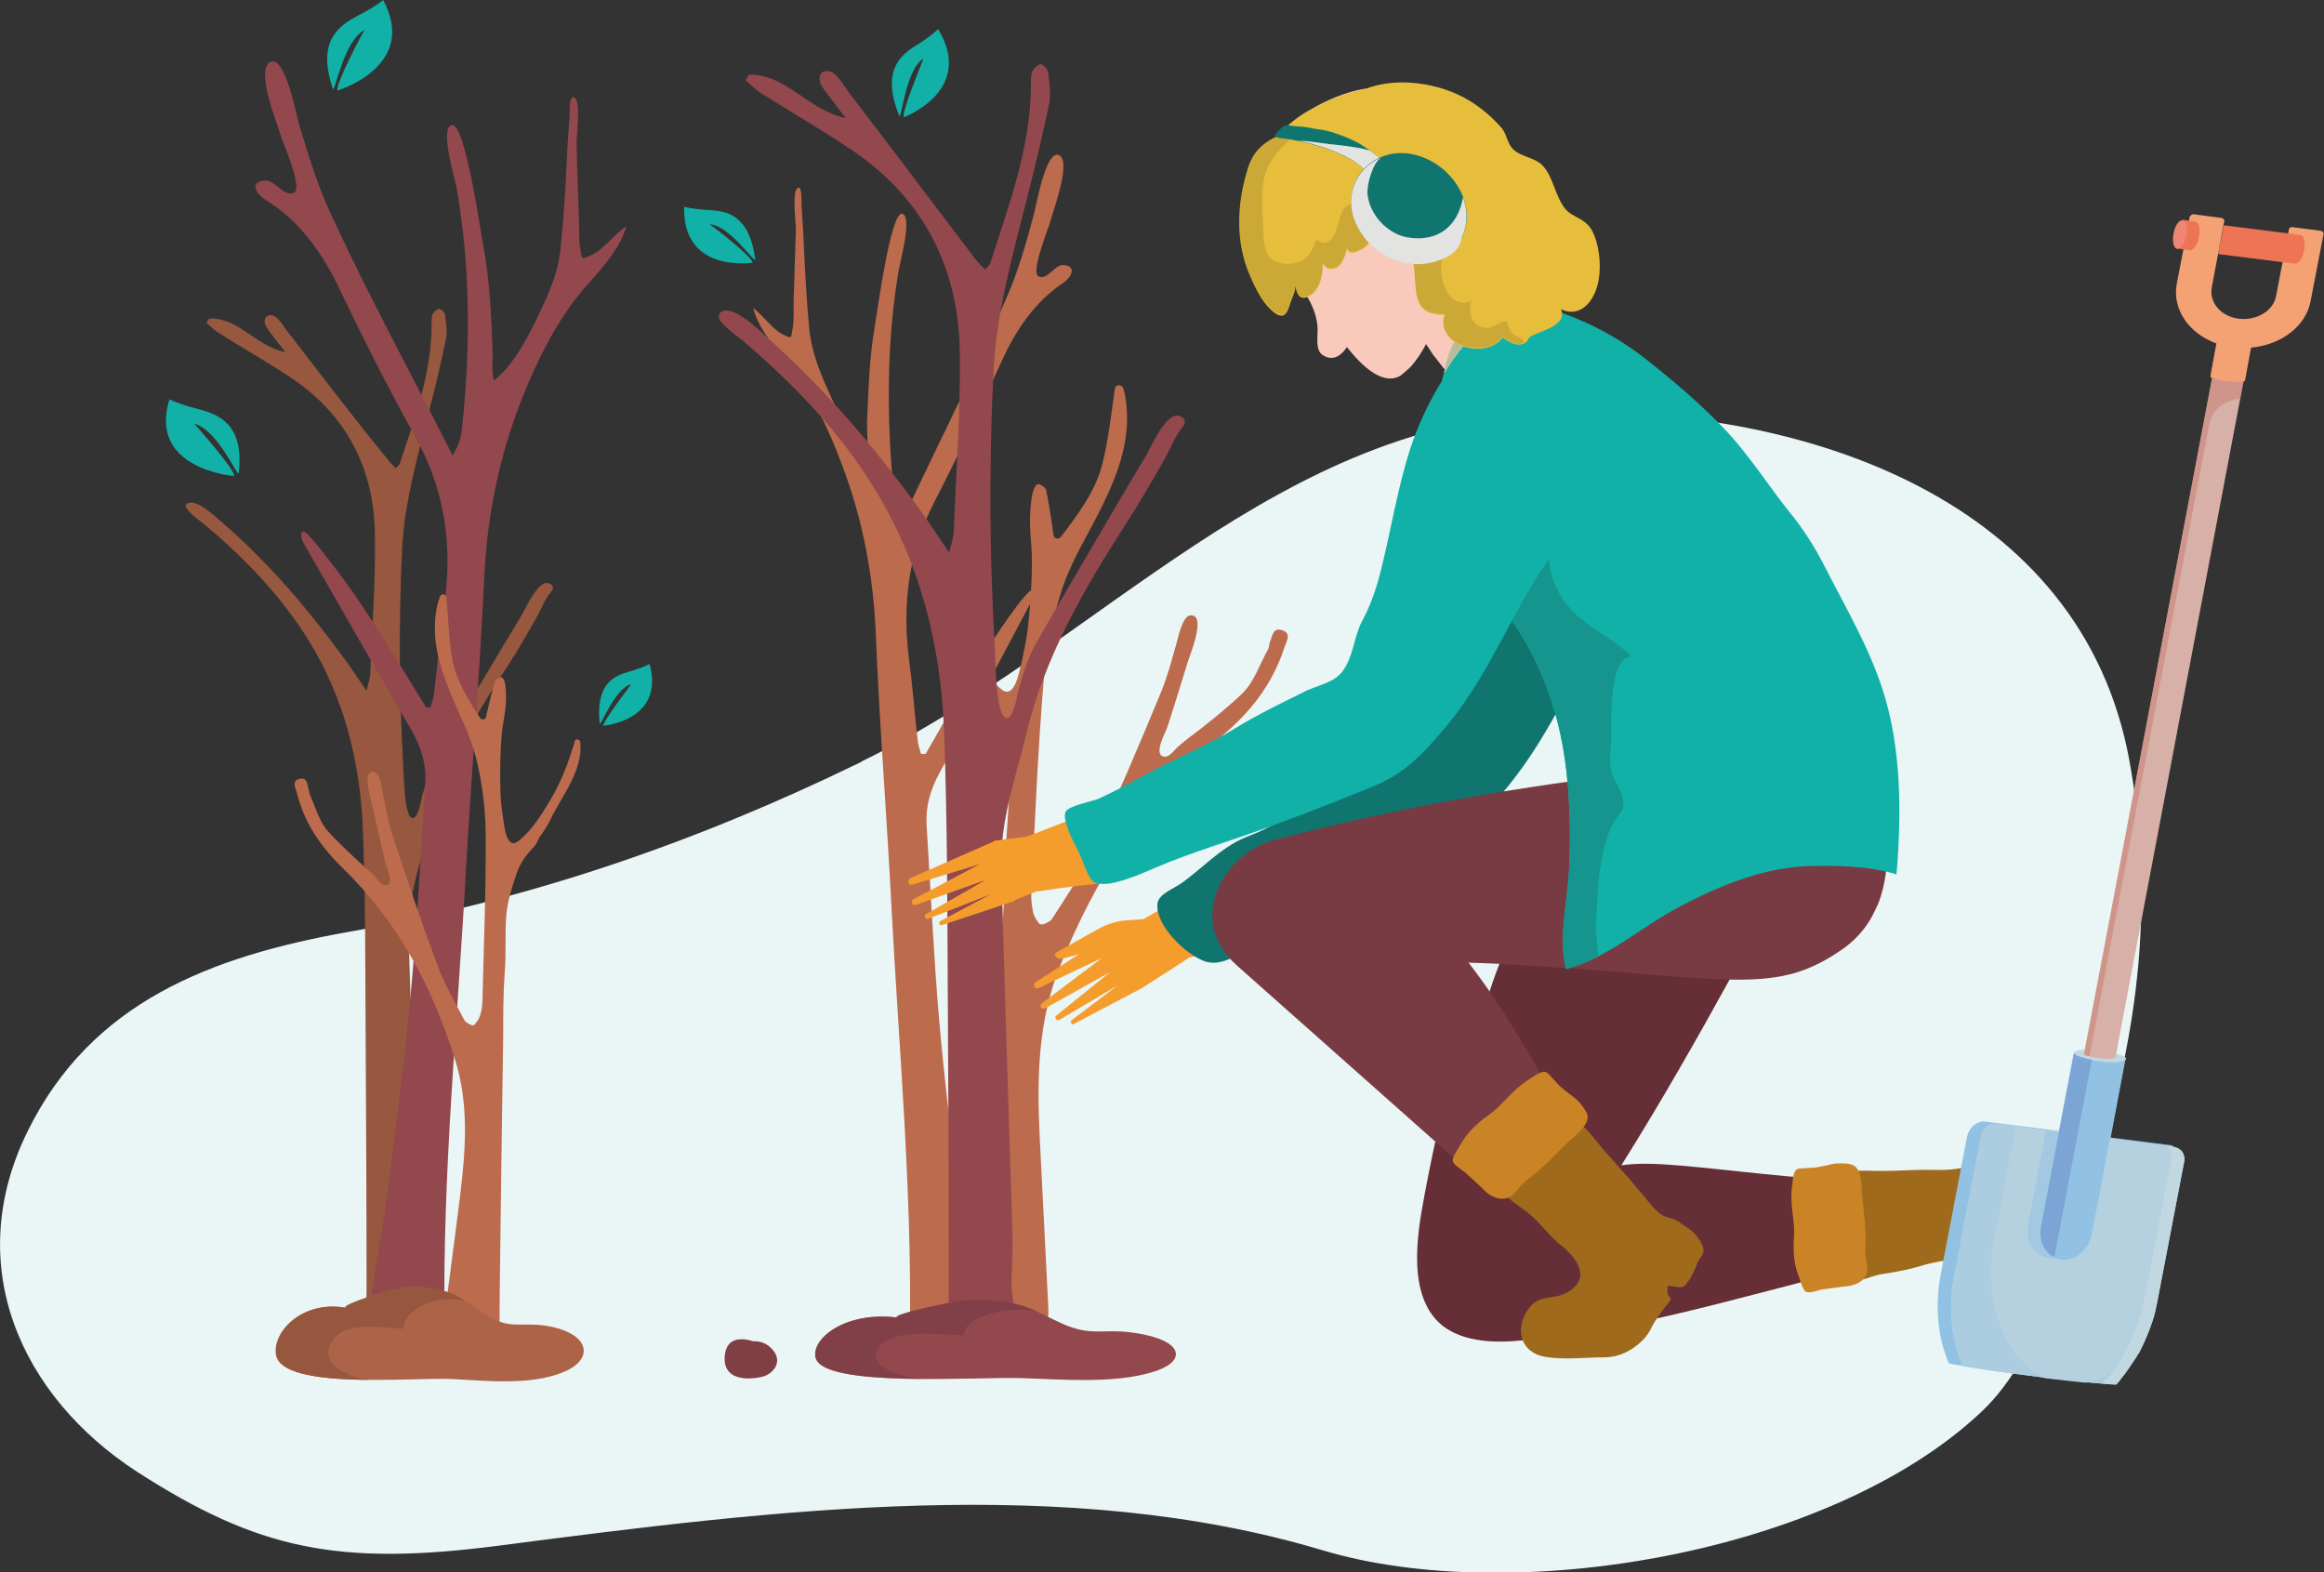 <svg xmlns="http://www.w3.org/2000/svg" xmlns:xlink="http://www.w3.org/1999/xlink" id="Laag_1" x="0px" y="0px" viewBox="0 0 503.4 340.6" style="enable-background:new 0 0 503.4 340.6;" xml:space="preserve"><rect x="0" y="0" width="503.4" height="340.6" fill="#333333" stroke="none"/><style type="text/css">	.st0{fill:#EAF5F6;}	.st1{fill:#BC6B4D;}	.st2{fill:#D39A89;}	.st3{fill:#F49D2D;}	.st4{fill:#93484E;}	.st5{fill:#662E37;}	.st6{fill:#0F756E;}	.st7{fill:#F9CABC;}	.st8{fill:#783B43;}	.st9{fill:#11B1A7;}	.st10{fill:#E7E1F1;}	.st11{fill:#B7BC9A;}	.st12{fill:#A06A1D;}	.st13{fill:#CB8425;}	.st14{fill:#15958D;}	.st15{fill:#E7BE3B;}	.st16{opacity:0.63;fill:#783B43;enable-background:new    ;}	.st17{fill:#803F43;}	.st18{opacity:0.13;fill:#1D1D1B;enable-background:new    ;}	.st19{fill:#E3E3E2;}	.st20{fill:#D6AA6A;}	.st21{fill:#98583F;}	.st22{fill:#AC6347;}	.st23{fill:#96573E;}	.st24{opacity:0.5;fill:#ED7455;enable-background:new    ;}	.st25{fill:#EB6145;}	.st26{fill:#91C2E4;}	.st27{fill:#C2D8E0;}	.st28{fill:#D7B0A7;}	.st29{fill:#F4A174;}	.st30{fill:#ED7455;}	.st31{fill:#EF8573;}	.st32{opacity:0.5;fill:#C87A71;enable-background:new    ;}	.st33{fill:#7CA4D5;}	.st34{fill:#B5D0DE;}	.st35{opacity:0.25;fill:#91C2E4;enable-background:new    ;}	.st36{opacity:0.5;fill:#91C2E4;enable-background:new    ;}</style><g>	<g id="Layer_1">		<path class="st0" d="M186,165.3c0.2-0.1,0.5-0.2,0.7-0.4c51.8-25.3,89.8-74.2,151.3-75.6c53.5-1.2,112.8,19.1,123.2,75.2   c5.4,29.1,2.4,59.4-7.4,88.1c-5.6,16.5-11.2,40.6-24.6,53.2c-32.8,30.9-101.6,42.3-142.7,30c-55.4-16.6-117.9-8.9-178.5-1   c-34.8,4.5-52.2,0.8-78.3-16C4.6,302.5-8.4,274.2,6,245c13.8-28,39.7-37.8,69.2-43.1C114.2,195,150.2,182.7,186,165.3L186,165.3z"></path>		<path class="st1" d="M200.5,163.3c3.9-6.7,7.6-13.5,11.7-20.1c2.1-3.3,4.2-6.6,6.5-9.8c1.1-1.5,2.2-3.1,3.5-4.5   c0.7-0.8,1.7-1.8,1.6,0.2c0,0.8-0.8,1.9-1.1,2.5c-6.4,12.1-12.8,24.2-19.4,36.2c-1.8,3.4-2.8,6.9-2.6,10.8c0.9,14,1.5,28,2.7,42   c1.2,14,3,27.9,4.6,41.8c1,8.2,3,16.6,2.9,24.9c0,5.7-2.3,8.9-8.1,7.8c-5.5-1-5.8-1.4-5.7-7.4c0.4-30.5-2.4-60.8-4-91.2   c-1-19.7-2.6-39.5-3.4-59.2c-0.5-12.4-2.8-24.7-7.2-36.3c-2.6-7-5.7-13.9-10-19.8c-3.4-4.7-7.7-8.7-9.4-14.5   c2.3,1.6,4.1,4.6,6.6,5.8c1.9,0.9,1.6,0.8,2-1.4c0.3-1.9,0.2-3.9,0.2-5.9c0.2-5.2,0.3-10.4,0.5-15.6c0-1.4-0.9-8.2,0.4-8.9   c1-0.6,0.8,3.2,0.8,3.7c0.2,2.8,0.4,5.6,0.5,8.4c0.3,6.2,0.6,12.3,1.2,18.5c0.4,3.9,1.7,7.8,3.2,11.3c2.1,4.8,5.1,11.7,9.1,15   c0.5-1.9,0.2-4,0.2-6c0.3-7,0.5-14.1,1.7-21c0.5-2.8,3.4-24.7,5.9-24.3c2.4,0.4-0.6,11-0.8,12.6c-0.9,5.4-1.5,10.9-1.8,16.4   c-0.6,10.9-0.2,21.8,0.9,32.6c0.1,1.5,0.6,3,1.7,5c0.2-0.5,0.5-1.1,0.7-1.6c7.4-15.7,15.3-31.2,22.1-47.2   c2.5-5.8,4.2-11.8,5.8-17.9c0.5-1.9,2.6-13.9,5.4-12.6c2.8,1.4-1.4,12.3-1.9,14.4c-0.4,1.6-4.4,11.1-2.5,11.9   c1.9,0.8,3.5-2.6,5.3-2.5c3.2,0.2,1.6,2.8,0.1,3.8c-6.3,4.2-10.4,10.3-13.6,17.4c-4.6,10.2-9.4,20.4-14.5,30.3   c-5.5,10.7-6.9,22-5.4,33.9c0.8,5.9,1.2,11.8,1.9,17.7c0.1,0.9,0.4,1.8,0.7,2.8C199.9,163.3,200.2,163.3,200.5,163.3L200.5,163.3z   "></path>		<path class="st1" d="M203.4,120.7c0.2,1.1,0.4,2.2,0.7,3.4c1.1,4.6,2.6,9,4.7,13.2c2,4,4.6,9.1,8.1,12c2.9,2.4,3.9-4,4.4-5.9   c0.5-2.3,1-4.7,1.3-7c0.6-5.5,1-10.8,0.9-16.3c-0.1-2.4-0.4-4.8-0.4-7.2c0-0.9,0.1-9.2,2.3-7.9c0.5,0.3,1.1,0.7,1.2,1.1   c0.6,3,1.1,6.1,1.5,9.1c0,0.2,0.1,0.5,0.1,0.7c0.1,0.8,1.1,1,1.6,0.4c3.8-5,7.5-9.9,9-15.9c1.3-5.2,1.9-10.7,2.7-16.2   c0.1-1,1.5-1,1.8-0.1c0.1,0.5,0.3,1,0.4,1.5c1.6,8.9-1.4,16.9-5.3,24.7c-2.8,5.6-6.2,11-8.2,16.9c-2.1,6.4-3.6,13.2-4.1,19.9   c-1.3,15.3-1.9,30.7-2.7,46.1c-0.1,1.5,0.1,3,0.4,4.5c0.2,0.8,0.6,1.4,1.1,2.1c0.2,0.4,0.7,0.5,1.1,0.4c0.7-0.3,1.5-0.6,1.9-1.2   c3-4.7,6.2-9.3,8.5-14.3c5.3-11.5,10.3-23.1,15.1-34.8c1.4-3.4,2.3-6.9,3.3-10.4c0.4-1.4,1.3-6,3-6.2c3.7-0.4-0.1,8.7-0.5,10   c-1.4,4.7-2.9,9.4-4.4,14.1c-0.4,1.2-2.9,5.6-1.1,6.4c1.3,0.6,2.6-1.4,3.4-2.1c1.5-1.3,3.1-2.5,4.7-3.7c3.2-2.5,6.4-5.1,9.3-7.9   c2.5-2.5,3.7-6.3,5.5-9.5c0.2-0.4,0.2-0.9,0.3-1.3c0.6-1.3,0.6-3.5,2.7-2.8c2.2,0.7,0.9,2.5,0.5,3.8c-2.6,8-7.5,14.2-14,19.5   c-16.1,13.3-26.9,30.4-34.6,49.5c-4.8,11.9-5,24.3-4.4,36.8c0.6,12.5,1.3,25,1.9,37.6c0.2,4.1-3,6.9-7.1,6.2   c-2.2-0.4-4.3-1-6.4-1.7c-1.9-0.6-2.1-2.4-2-4.2c0.6-9.2,1.3-18.3,1.9-27.5c0.4-6.5,0.8-12.9,1.2-19.4c0.8-11.7,1.5-23.5,2.3-35.2   c0.4-5.5,0.9-11,0.9-16.5c0-5.5,0.8-11.1,0.8-16.5c0-3.7-0.9-7.2-1.8-10.8c-0.8-3.3-2-5.2-4.1-7.8c-0.9-1.1-1.1-2.3-1.8-3.5   c-0.9-1.5-1.7-2.9-2.3-4.5c-2.7-6.9-7.9-14-6.6-21.8c0.1-0.4,0.4-0.7,0.8-0.8C202.9,119.9,203.4,120.2,203.4,120.7L203.4,120.7z"></path>		<g>			<path class="st2" d="M311.5,157c-23.3,7.6-23.6,19.8-60,41.8l6,8.6c16.4-5.6,43.5-20.1,58.2-28.3c6.4-3.6,11-9.9,12.4-17.1l0,0    L311.5,157L311.5,157z"></path>			<path class="st3" d="M224.4,212.7l13.3-8.6c2.2-1.4,4.7-2.4,7.3-2.9l6.5-2.3l6,8.6l-10.1,6.5l-14.8,7.8c-0.2,0.1-0.4,0.1-0.5-0.1    c-0.2-0.2-0.2-0.5,0-0.7l9.9-7.5l-12.5,7.4c-0.3,0.2-0.6,0.1-0.8-0.2c-0.2-0.3-0.1-0.6,0.2-0.8l11.5-9.3l-14,7.8    c-0.3,0.2-0.7,0.1-0.9-0.2c-0.2-0.3-0.1-0.7,0.2-0.9l13-9.8L225,214c-0.4,0.2-0.9,0-1-0.4C223.9,213.2,224.1,212.9,224.4,212.7    L224.4,212.7z"></path>		</g>		<path class="st3" d="M264,192.2c0.9,2.7,2.2,7.3,2.1,11c0,1.4-1.1,2.7-2.5,3l-6.1,1.2l-9.8-8.3l13.5-7.9   C262.2,190.5,263.6,191,264,192.2z"></path>		<path class="st3" d="M251.5,198.8l-8.1,0.6c-2.4,0.3-4.3,1.1-6.2,2.2l-8.4,4.7c-0.3,0.2-0.4,0.5-0.2,0.8l0,0   c0.3,0.4,0.8,0.7,1.3,0.6l14.1-3.7L251.5,198.8L251.5,198.8z"></path>		<path class="st4" d="M156.4,69.9c1.3,1.6,3.9,3.4,4.5,3.9c10.9,9.3,20.8,19.5,28.3,31.7c10.1,16.2,14.6,34.2,15.3,53   c0.7,19,0.7,38.1,0.8,57.1c0.1,18,0.2,35.9,0.2,53.9c0,4.5,0,9,0,13.5c0,2-0.8,6.3,0.3,8.1c1.8,2.9,8.9,3,11.4,1.3   c4.9-3.3,1.6-10.7,1.9-15.3c0.5-7.5,0-15.1-0.2-22.7c-0.7-22.2-1.4-44.4-2-66.6c-0.3-10,3.1-19.3,5.4-28.8   c4-16.8,12.5-31.4,21.7-45.7c2.9-4.5,5.6-9.2,8.3-13.9c1-1.8,1.8-3.8,2.9-5.6c0.7-1.2,2.6-2.6,0.5-3.6c-2.9-1.5-6.5,6.8-7.4,8.4   c-2.7,4.5-5.4,9-8,13.5c-5.3,9-10.6,18-15.8,27.1c-1.8,3.1-2.8,6.5-3.8,9.9c-0.4,1.4-0.9,5.5-2.2,6.3c-2.7,1.6-2.9-11.7-2.9-13   c-0.4-6.9-0.7-13.8-0.9-20.8c-0.3-13.6-0.2-27.3,0.5-40.9c0.6-12.7,4-24.9,7.1-37.1c1.8-7.1,3.5-14.1,5-21.3   c0.4-2.1,0-4.5-0.3-6.8c-0.1-0.6-1.1-1.6-1.6-1.6c-0.6,0.1-1.5,0.9-1.8,1.6c-0.4,1-0.3,2.1-0.3,3.2c-0.1,13.4-4.8,25.8-8.8,38.3   c-0.1,0.4-0.5,0.6-1.1,1.4c-0.9-0.9-1.7-1.7-2.3-2.5c-9.1-12-18.2-24.1-27.4-36.1c-0.9-1.2-2.5-4.2-4.2-4.4   c-2.2-0.3-2.4,2-1.4,3.4c1.6,2.3,3.4,4.5,5.1,6.8c-8.3-1.8-13-9.7-21-9.4c-0.2,0.4-0.5,0.8-0.7,1.2c1.1,0.9,2,1.9,3.2,2.7   c6.7,4.2,13.6,8.2,20.1,12.6c15.2,10.4,22.8,25.2,23.1,43.4c0.2,12.9-0.8,25.9-1.3,38.8c0,1.4-0.5,2.7-1,4.8   c-2.2-3.2-3.9-5.9-5.7-8.4c-6.6-9.1-13.5-17.9-21.2-26c-3.9-4.1-7.9-8.1-12.2-11.9c-1.6-1.5-8-7.9-10.5-5.7   C155.4,68.5,155.7,69.2,156.4,69.9L156.4,69.9z"></path>		<path class="st5" d="M408.1,258.2l-1.9,0.1l0.8-2.5c-3.6,0-7.1-0.1-10.5-0.3c-13.4-0.8-25.4-2.6-36.1-3.3   c-3.1-0.2-6.2-0.2-9.2,0.2c16.7-26.5,34-59.9,34-59.9s-53-2-53.1-2c-0.7,0-3.5,8.7-3.8,9.4c-2.7,6.9-5.9,14.1-7.4,21.4   c-1.2,5.5-4.4,9-6.5,14.3c-2.5,6.1-3.8,12.9-5.1,19.4c-1.6,8.5-4.7,21.6,0.7,29.5c4.1,6,12.4,6.5,18.9,5.9   c24.3-2,48.3-9.6,72.1-15.4l6.9-1.7C407.8,273.1,402.3,265.5,408.1,258.2L408.1,258.2z"></path>		<path class="st6" d="M360,98c0.2-11.6-11.2-14.1-11.2-14.1s-8.5-0.5-14.6,5.9c-3.2,3.3-5,8.3-6.7,12.5c-2.7,6.7-5,13.5-7.1,20.4   c-2.2,7.1-4.3,14.3-6.3,21.5c-2,7.1-6,12.8-11.2,18.1c-1.9,1.9-4,3.6-6.5,4.7c-2.9,1.2-4.2,0.7-6.7,3.2c-1.9,1.9-3.4,4.6-6.1,5.6   c-3,1.1-5.6,1.5-8.5,3.2c-1.8,1-3.7,1.7-5.6,2.5c-5.1,2.2-8.9,6.4-13.3,9.6c-2,1.5-5.4,2.5-5.5,4.8c-0.3,4.7,6.1,10.8,10.2,12.3   c4,1.4,7.5-2,11.4-3.2c6.3-2,12.2-2.6,18-5.9c7.4-4.2,14-9.8,21-14.6c11.3-7.8,18.5-17.1,25.1-28.8c6.5-11.4,12.6-23.1,17.6-35.2   C356.8,113.6,359.9,105.8,360,98L360,98z"></path>		<g>			<path class="st7" d="M303,61.4l3.1,8.9c0,0,0.5,0.8,1.3,2c0.8,1.2,1.9,2.8,3,4.5c0.1,0.2,0.2,0.3,0.4,0.5    c2.1,2.8,4.4,5.6,6.1,6.5c3.9-1.7,13.4-9.3,12.8-17.3c-2.5-1.1-5.1-3.5-7.4-6.4c-5.3-6.5-9.4-15.1-9.4-15.1s-10.5,12.3-10.6,13.4    C302,59.3,303,61.4,303,61.4L303,61.4z"></path>			<g>				<path class="st7" d="M284.4,66.1c2.3,2.9,4.9,5.9,7.3,9c4.2,5.4,8.4,8.2,11.6,6.3c0.7-0.5,1.3-1.1,2-1.7     c0.1-0.1,0.3-0.3,0.4-0.4c1.2-1.4,2.3-3,3.2-4.8c2.2-4.1,3.6-8.7,4.4-11.9c0.1-0.5,0.2-1,0.4-1.5c0.4-1.7,0.2-3.4-0.5-4.9     l-0.9-1.9l-0.9-1.8c0,0-0.4-2.8-0.8-5.1c0-0.2-0.1-0.5-0.1-0.7c-0.2-1.2-0.3-2.1-0.2-2.2c0.2-0.3,1.3-1.5,2-2.4     c0.1-0.2,0.4-0.5,0.7-0.8c1-1.1,2.7-2.6,4.8-4c0.5-3.7-0.5-7.5-2.9-10.6c-0.1-0.1-0.2-0.2-0.2-0.3c-0.1-0.1-0.2-0.2-0.3-0.3     c-10.7-12.5-25.1-5.6-30.6-2.3c-0.1,0.1-0.3,0.2-0.4,0.2c-4.6,2.8-10.6,7.5-10.1,18.4c0.1,1.3,0.2,2.7,0.5,4.2     c0,0.2,0.1,0.4,0.1,0.6c0.1,0.6,0.2,1.2,0.4,1.8c0,0.1,0,0.1,0,0.1c0,0.1,0.1,0.3,0.1,0.4c1.7,8.2,10.5,13.1,11,21.5     c0.1,1.7-0.6,4.8,1.1,5.9c3.8,2.5,6.5-3.2,6.8-5.8"></path>				<path class="st7" d="M303.9,44.2c0,0.9,0.1,1.8,0.3,2.7c0,0.1,0.1,0.3,0.1,0.4c0.2,0.7,0.4,1.3,0.6,2c1,2.8,5.5,8.6,7.5,3.8     c1.1-2.7,0.9-6.3,0.8-9.2c-0.1-2.1-0.6-3.8-2.7-4.6C305.4,37.6,303.8,40.5,303.9,44.2L303.9,44.2z"></path>			</g>		</g>		<path class="st8" d="M263.7,192.8l10.6,16.2c12.1-0.5,22.7-0.7,32-0.7c6.2,0,11.8,0.2,17,0.4c1.9,0.1,3.8,0.2,5.6,0.3   c1.6,0.1,3.2,0.2,4.8,0.3c41.6,2.7,51,6.2,65.1-3.5c2.8-1.9,4.8-4.1,6.3-6.6c0.2-0.3,0.3-0.6,0.5-0.9c0.4-0.8,0.8-1.6,1.2-2.5   c1.7-4.2,2.1-8.8,1.9-13.1c-0.1-2.3-0.4-4.5-0.8-6.6c-1.4-7.1-3.8-12.4-3.8-12.4c-4.5,0.2-8.9,0.4-13.2,0.6   c-15.9,0.9-30.7,2.4-44.4,4.1c-28,3.6-51.5,8.5-70.3,13.5c-5.3,1.4-9.8,5.1-12,10.2C263.9,192.4,263.8,192.6,263.7,192.8   L263.7,192.8z"></path>		<path class="st7" d="M328.4,254.6l2.2,2.3l20.1,20.5l1.7-0.6l0,0l2.3-0.8v-10c-6-6.6-10.5-13.3-14-20c-0.5-1-1-2-1.5-3   C339.2,243.1,333.1,243.1,328.4,254.6L328.4,254.6z"></path>		<path class="st8" d="M263.3,202.5L263.3,202.5c0.8,2.2,2.2,4.5,4.6,6.6c0,0,0.1,0.1,0.1,0.1l48.9,43.4l4.9,4.3l1.8,1.6   c1.1-1.6,2-2.9,2-2.9l1.9,1.7c4.8-14.2,11.7-14.2,11.7-14.2s0,0,0,0c-1.1-2.1-1.8-4.3-3-6.3c-11.4-19.2-27.6-50.5-57.7-53.7   c-6.4-0.7-12.3,3.6-14.7,9.5c0,0,0,0.1-0.1,0.2C262.6,195.7,262.1,199,263.3,202.5L263.3,202.5z"></path>		<path class="st9" d="M407.8,149.4c-3.1-9.6-8.1-17.9-12.6-26.8c-2.1-4.1-4.7-8.2-7.6-11.7c-4.7-5.9-8.7-12.3-13.9-17.8   c-5.1-5.4-11.1-10.5-16.9-15.1C342.3,66.5,327.3,65,327.3,65s-9.5,7.1-14.5,15.9c-1,1.7-0.1,6.8-0.2,8.8c-0.1,3.2-0.1,6.3-0.1,9.5   c0,5,0,10.1,1.1,15c0.8,3.7,2.2,7.4,5,10c11.6,10.7,18.2,25,20.4,40.5c1.1,7.7,1.2,15.5,0.9,23.2c-0.3,7.1-2.4,15-0.7,22   c8.9-2.3,16.3-9.1,24.4-13.4c8.7-4.6,18.1-8.5,28-8.9c5.7-0.2,13.7,0,19.2,1.8C411.9,176.4,411.9,162,407.8,149.4L407.8,149.4z"></path>		<g>			<path class="st7" d="M229.9,179.3c0.1,1.4,0.3,3.2,0.4,4.1c0.2,1.6,3.5,5.8,4.2,6.4c2.3-0.5,4.7-1,7.2-1.6    c16.8-4.2,38.4-11.7,51.2-16.3c3.1-1.1,5.8-2.8,8.2-4.9c3-2.7,5.3-6.1,6.8-10l-16.5-5.6c-0.6,0.1-1.1,0.2-1.7,0.3l0,0    c-20.2,3.6-24.1,11.6-52.2,24.3C235.2,177,232.6,178.1,229.9,179.3L229.9,179.3z"></path>			<path class="st3" d="M226.3,180.7l-10.9,1.4l0,0c-1.6,4-0.5,8.6,2.8,11.5l1.5,1.4l11.2-4.5L226.3,180.7z"></path>			<path class="st3" d="M215.4,182.2l-18.2,8c-0.4,0.2-0.5,0.6-0.4,1l0,0c0.1,0.4,0.5,0.5,0.9,0.4l14.5-4.4l-14.4,7.6    c-0.3,0.2-0.4,0.6-0.2,0.9l0,0c0.1,0.3,0.5,0.4,0.8,0.3l15.1-5.4l-12.9,7.4c-0.3,0.2-0.4,0.5-0.2,0.8l0,0    c0.1,0.2,0.5,0.4,0.7,0.2l13.5-5.3l-10.9,5.8c-0.3,0.1-0.3,0.5-0.2,0.7l0,0c0.1,0.2,0.3,0.2,0.5,0.2l15.9-5.3l-1.5-1.4    C219.8,188.5,217.7,185.5,215.4,182.2L215.4,182.2L215.4,182.2z"></path>		</g>		<path class="st10" d="M312.8,80.9c4.9-8.8,14.5-15.9,14.5-15.9l-1.9-3.9C325.4,61.1,314.1,70.3,312.8,80.9L312.8,80.9z"></path>		<path class="st11" d="M312.8,80.9c4.9-8.8,14.5-15.9,14.5-15.9l-1.9-3.9C325.4,61.1,314.1,70.3,312.8,80.9L312.8,80.9z"></path>		<path class="st12" d="M356,259c-0.4-0.5-0.8-1-1.2-1.4c-2.8-3.5-6-6.7-8.8-10.2c-3-3.7-4.1-5.3-9.1-5.1c-4.2,0.2-6.7,2.4-9.3,5.5   c-2.5,3.1-5.3,5.2-3,9.2c1.6,2.8,5,4.4,7.3,6.5c2.2,2,3.9,4.4,6.3,6.3c3.3,2.6,6.8,7.2,1,10.3c-2.7,1.4-5.7,0.3-7.9,3.1   c-3.4,4.5-2,9.8,3.4,10.7c4.3,0.7,8.6,0.1,12.9,0.1c3,0,5.8-1.4,7.9-3.4c1.1-1,1.8-2.1,2.4-3.4c0.8-1.5,2-3,3-4.4   c0.2-0.3,1-1,1-1.5c0-0.2-0.4-0.5-0.5-0.7c-0.3-0.5-0.2-1.4-0.2-2c0,0,0.1-0.1,0.2-0.1c0.7,0.1,1.6,0.2,2.3,0.3   c0.8,0.1,1.2-0.2,1.7-0.9c0.6-0.7,1.1-1.6,1.5-2.5c0.4-0.7,0.6-1.6,1-2.3c0.4-0.7,1-1.3,1.1-2.1c0.1-0.8-0.7-2.3-1.2-2.9   c-0.9-1.4-2.8-2.5-4.1-3.4c-0.8-0.5-1.5-0.8-2.4-1C359.2,263.3,357.5,260.7,356,259L356,259z"></path>		<path class="st3" d="M222.2,181.3l2.5,11.8c0,0,6.8-1.1,12.5-1.6c1.1-0.1,2.1-1,2.2-2.2c0-0.2,0-0.3,0-0.5c0.2-4-1.1-8.2-2.1-10.7   c-0.2-0.6-0.8-1.1-1.4-1.4c-0.5-0.2-1.2-0.2-1.8,0L222.2,181.3L222.2,181.3z"></path>		<path class="st9" d="M130.7,157.2c0,0,13.4-1.1,10-13.4c0,0-1.3,0.8-4.5,1.7s-7.2,2.6-6.3,11.2c0.1,0.9,3.3-7.6,6.8-8.5   C136.8,148.2,130.5,156.3,130.7,157.2L130.7,157.2z"></path>		<path class="st13" d="M343.9,242.2c0-0.4,0-0.9-0.3-1.3c-0.6-1.2-1.8-2.6-2.9-3.4c-1-0.7-2-1.5-2.9-2.3c-0.4-0.4-0.8-0.9-1.2-1.3   c-0.4-0.4-1.1-1.3-1.6-1.6c-1-0.6-2.8,0.9-3.6,1.4c-1.2,0.7-2.3,1.6-3.4,2.6c-1.8,1.7-3.4,3.7-5.4,5.1c-2.8,2-4.8,3.9-6.4,6.8   c-0.4,0.7-1.7,2.5-1.5,3.3c0.2,0.9,2,1.9,2.6,2.4c1.4,1.3,2.8,2.5,4.2,3.9c1.1,1.2,2.9,2.1,4.6,1.8c1.4-0.3,2.3-1.5,3.1-2.5   c0.9-1.1,2.1-1.9,3.2-2.8c2.5-2.1,4.8-4.5,7.1-6.8C340.8,246.3,343.7,244.2,343.9,242.2L343.9,242.2z"></path>		<path class="st12" d="M438.8,290.2c1,0.2,2,0.3,2.9,0.1c2.7-0.6,2.2-6.4,2.2-8.3c0.1-3,0.3-6.1,0-9.1c-0.3-2.8-0.6-5.7-0.8-8.5   c-0.1-1.1,0.1-1.8-1-2.2c-0.6-0.2-1.9,0-2.2-0.7c-0.4-1,1.2-1.3,1.7-1.7c0.9-0.9,0.3-1.9,0-3.1c-0.3-1.3-0.7-2.6-0.8-3.9   c-0.1-1,0-1.5-1-2c-1.2-0.5-2.7-0.3-4-0.4c-1.5,0-3.2,0-4.6,0.5c-2.5,0.9-4.9,2-7.6,2.3c-2.8,0.4-5.4,0.1-8.1,0.2   c-3.3,0.1-6.6,0.3-9.9,0.2c-4.7-0.1-6.8-0.2-9.8,3.7c-2.5,3.3-2.5,6.7-1.7,10.7c0.6,3.1,1.6,7,4.5,8.8c2.9,1.8,6-0.3,8.9-0.8   c2.8-0.4,5.9-1,8.6-1.8c2.5-0.8,5-1.1,7.6-1.6c3.8-0.7,5.6,2.3,6.3,5.6c0.3,1.5,0.3,3.1,0.8,4.5c0.9,2.7,2.8,5.9,5.6,6.7   C437.2,289.8,438,290,438.8,290.2L438.8,290.2z"></path>		<path class="st13" d="M402,252.8c-0.3-0.3-0.7-0.5-1.1-0.6c-1.2-0.3-3-0.3-4.3,0c-1.1,0.3-2.3,0.5-3.4,0.7c-0.6,0.1-1.1,0-1.7,0.1   c-0.5,0.1-1.7,0-2.1,0.2c-1.1,0.4-1,2.5-1.2,3.5c-0.2,1.3-0.2,2.7-0.1,4c0.1,2.3,0.7,4.7,0.5,7.1c-0.2,3.2-0.1,5.9,1.1,8.9   c0.3,0.7,0.8,2.8,1.5,3.1c0.8,0.4,2.6-0.3,3.4-0.5c1.8-0.2,3.6-0.5,5.4-0.7c1.5-0.1,3.3-0.8,4.1-2.2c0.6-1.1,0.3-2.6,0.1-3.8   c-0.3-1.3-0.1-2.6-0.1-4c0-3.1-0.4-6.2-0.7-9.3C403.2,257.6,403.4,254.2,402,252.8z"></path>		<path class="st14" d="M345.7,199.5c0.4-6.2,0.6-16,3.9-21.4c1.5-2.5,2.5-2.6,1.9-5.3c-0.4-1.9-2-3.7-2.5-5.7   c-0.5-2.4-0.1-4.7,0-7.1c0.1-3.1-0.7-18,4.5-17.8c-6.6-6.1-14-7.5-17.2-17c-3.8-11.3,7.1-21.8,6.3-33l-11.8,9.1   c-0.7,7.5-6,14.8-9.1,21.5c-0.5,1-0.9,2.2-1.3,3.3C331,136.6,337,150,339,164.7c1.1,7.7,1.2,15.5,0.9,23.2c-0.3,7.1-2.4,15-0.7,22   c2.5-0.6,4.8-1.6,7-2.8C346,204.6,345.6,202,345.7,199.5L345.7,199.5z"></path>		<path class="st9" d="M287.1,148c-1.7,0.7-3.5,1.2-5.1,2.1c-4.9,2.4-10,4.9-14.7,7.8c-5.7,3.5-11.2,5.7-17.1,8.8   c-4,2.1-8.1,4.4-12.2,6.3c-1.2,0.5-6.3,1.5-7.1,2.7c-1.2,1.9,2.4,8,3.2,9.8c0.6,1.3,1.5,4.6,2.8,5.5c2.8,1.8,10.9-2,13.7-3.2   c7.8-3.3,16.1-5.7,24-8.6c7.9-2.9,15.7-5.9,23.4-9.1c6.7-2.8,11.1-7.7,15.7-13.3c9.4-11.4,14.1-25.2,22.6-36.8   c6.8-9.4,12.6-21.8,11.2-33.9c-1-8.1-5-12.8-9.7-15.1c-0.6-0.3-1.3-0.6-2-0.8c-4-1.4-8.2-1.1-11.4,0.3c-9,3.9-16.1,18-18.9,26.6   c-2.8,8.7-4.2,17.7-6.4,26.5c-1,4-2.2,7.5-4.1,11c-1.8,3.5-1.8,7.6-4.2,10.8C289.9,146.6,288.6,147.4,287.1,148L287.1,148z"></path>		<path class="st15" d="M344.7,49.7c-1.5-2.5-4.1-2.6-5.6-4.4c-2.3-2.8-2.6-7-5-9.5c-2-2-5.7-1.8-7.1-4.5c-0.8-1.5-0.8-2.7-2.2-4.1   c-1.9-2.1-4.3-4.1-6.7-5.5c-6.3-3.8-15.8-5.2-22.7-2.3c-4.9,0.9-9.2,3-11.7,4.5c-0.1,0.1-0.3,0.2-0.4,0.2   c-0.2,0.1-0.4,0.3-0.7,0.4c-1.9,1.2-3.9,2.7-5.6,4.8c0,0,0,0,0,0c-3.8,1.8-5.8,3.8-6.9,7.8c-2.2,7.4-2.5,15.5,0.7,22.7   c1.1,2.5,2.4,5.3,4.4,7.2c0.8,0.8,2.2,1.9,3.1,1.1c0.8-0.6,1.1-2.4,1.5-3.3c0.4-0.9,0.8-1.9,0.8-2.9c0.3,1.9,0.9,3.1,2.7,2.4   c2.4-0.9,3.4-4.6,3.2-7.3c0.5,1.4,2,1.6,3.1,1c1.3-0.8,1.8-2.7,2.2-4.1c0.4,1.3,1.7,0.9,2.7,0.4c2.8-1.2,4-4.7,4.4-8.3   c0.5,0,1-0.1,1.5-0.2l2.9,6.1c6.4,4.9-0.8,16.7,9.6,16.3c-2.1,6.9,9.2,9.8,12.6,4.9c0.9,0.8,2.8,1.8,4,1.5   c1.8-0.4,1.1-1.2,2.2-1.8c2-1.1,8-2.4,6.4-5.8c4.4,2,7.5-2,8.2-6.5C346.9,57.1,346.3,52.4,344.7,49.7L344.7,49.7z"></path>		<path class="st4" d="M237.7,288.4c-2.2,0-4.4-0.3-7.4-1.6c-6.3-2.8-8.5-5.2-19.3-5.3c-3.4-0.1-19.1,3.5-16.5,3.9   c-11.3-1.5-19,4.6-17.8,8.8c1.9,6.4,34.8,4,44.6,4.3c8.9,0.3,19.7,1.2,28-1.2c7.5-2.1,7.2-6.3-0.9-8.1   C243.6,288.1,240.6,288.4,237.7,288.4L237.7,288.4z"></path>		<path class="st16" d="M224.5,284c-3.2-1.4-6.6-2.4-13.5-2.5c-3.4-0.1-19.1,3.5-16.5,3.9c-11.3-1.5-19,4.6-17.8,8.8   c1.1,3.6,12.1,4.4,23.2,4.5c-6.7-0.8-12.4-3.4-9.4-7c3.4-3.9,10.9-2.7,18.2-2.5C209,285.2,217.9,282.8,224.5,284z"></path>		<path class="st17" d="M165.8,291.7c-1.4-0.9-8.2-4-8.8,1.9c-0.7,6.7,7.9,4.9,9,4.3c2.2-1.1,3.6-3.7,0.7-6.2   c-1.6-1.4-3.7-1.4-5.4-0.8"></path>		<path class="st18" d="M326.4,69.6c-2,0-3.4,2.2-5.8,1.1c-2.2-0.9-2.4-3.4-1.9-5.5c-4.6,1.9-6.9-4.1-6.5-8c0.6-5.3,6.4-9.4-1.9-10   c-1.2-0.1-2.7,0.3-3.9,0c-2.4-0.7-2.4-2.1-4.3-3c-2.5-1.3-8.7-1.4-10.9,0.9c-1.6,1.7-1.7,10.2-6.3,6.6c0.5,0.4-1.1,3.2-1.4,3.5   c-0.7,0.9-1.6,1.4-2.7,1.7c-2.2,0.6-5.1,0.2-6.3-2c-0.9-1.7-0.8-4.4-0.9-6.3c-0.1-2.9-0.4-5.9,0-8.7c0.5-3.9,2.5-6.5,5.2-9.1   c0.5-0.5,1.3-1.5,0.8-2.1c-1.1-1.3-5.3,1.9-6.1,2.6c-1.7,1.5-2.8,3.4-3.4,5.6c-2.2,7.4-2.5,15.5,0.7,22.7c1.1,2.5,2.4,5.3,4.4,7.2   c0.8,0.8,2.2,1.9,3.1,1.1c0.8-0.6,1.1-2.4,1.5-3.3c0.4-0.9,0.8-1.9,0.8-2.9c0.3,1.9,0.9,3.1,2.7,2.4c2.4-0.9,3.4-4.6,3.2-7.3   c0.5,1.4,2,1.6,3.1,1c1.3-0.8,1.8-2.7,2.2-4.1c0.4,1.3,1.7,0.9,2.7,0.4c2.8-1.2,4-4.7,4.4-8.3c0.5,0,1-0.1,1.5-0.2l2.9,6.1   c6.4,4.9-0.8,16.7,9.6,16.3c-2.1,6.9,9.2,9.8,12.6,4.9c1,0.9,3.4,2.3,4.7,1.2c-0.4-0.9-1.7-1.1-2.5-1.8   C327,71.6,326.6,70.6,326.4,69.6C326.4,69.6,326.4,69.6,326.4,69.6L326.4,69.6z"></path>		<g>			<path class="st6" d="M300.8,36.2c-0.3-0.9-1.3-1.5-2-2c-1.3-1-2.6-2-4-2.9c-1.2-0.7-2.5-1.3-3.8-1.8c-1.8-0.7-3.6-1.3-5.5-1.5    c-1-0.1-1.9-0.4-2.9-0.5c-0.8-0.1-1.6-0.1-2.4-0.2c-0.8-0.1-1.5-0.4-2.2,0.1c-0.5,0.3-0.8,0.7-1.2,1.1c-0.2,0.2-0.6,0.5-0.6,0.8    c-0.1,0.7,2.2,0.7,2.7,0.8c3,0.5,5.9,1.2,8.7,2.2c2.7,1,5.3,2.1,7.5,4c0.8,0.7,1.3,1.6,2.1,2.1c0.6,0.4,1.3,0.7,2,0.6    c0.3,0,1,0,1.1-0.4"></path>			<path class="st19" d="M299,39.1c0.3-0.1,1,0,1.1-0.4l0.7-2.5c-0.3-0.9-1.3-1.5-2-2c-0.7-0.5-1.4-1.1-2.1-1.6    c-2.9-0.8-5.9-1.1-8.8-1.4c-1.8-0.2-4.4-0.7-6.6-0.7c2.1,0.4,4.2,1,6.2,1.7c2.7,1,5.3,2.1,7.5,4c0.8,0.7,1.3,1.6,2.1,2.1    C297.6,38.9,298.3,39.2,299,39.1L299,39.1z"></path>			<path class="st6" d="M315.4,53.5c5.8-7.5-0.1-17.6-8.6-19.9c-9.8-2.6-17.6,6.8-12.5,15.9c3.5,6.2,10.6,9.1,17.1,6.9    c6.5-2.1,5.9-6.4,4.6-12.3"></path>			<g>				<path class="st19" d="M316.7,51.3c1.3-2.8,1.2-5.8,0.2-8.6c-1,6-5.2,9.9-12.1,8.7c-4.4-0.8-8.3-5.1-8.6-9.6     c-0.1-1.6,1-6.4,3-7.7c-5.6,2.3-8.6,9-4.9,15.5c3.5,6.2,10.6,9.1,17.1,6.9C314.9,55.4,316.4,53.6,316.7,51.3L316.7,51.3z"></path>				<path class="st20" d="M299.9,33.8c0.1,0,0.3,0,0.4,0l0.2-0.1C300.3,33.7,300.1,33.8,299.9,33.8L299.9,33.8z"></path>			</g>		</g>		<path class="st21" d="M40.8,110.6c1,1.2,3,2.6,3.5,3c8.6,7.2,16.3,15.2,22.3,24.7c7.9,12.6,11.4,26.6,12,41.3   c0.6,14.8,0.5,29.7,0.6,44.5c0.1,18.4,0.2,36.8,0.2,55.2c0,3.3-0.5,6.6-0.7,9.9c-0.3,5.2,6,5.5,9.7,4.2c4.1-1.5,2.3-6.7,2.4-9.8   c0-9.7-0.4-19.5-0.7-29.2c-0.5-17.3-1.1-34.6-1.6-51.9c-0.2-7.8,2.4-15,4.2-22.4c3.2-13.1,9.8-24.5,17.1-35.6   c2.3-3.5,4.4-7.2,6.5-10.9c0.8-1.4,1.4-3,2.3-4.4c0.6-0.9,2.1-2,0.4-2.8c-2.3-1.1-5.1,5.3-5.8,6.5c-2.1,3.5-4.2,7-6.3,10.5   c-4.2,7-8.4,14-12.4,21.1c-1.4,2.4-2.2,5.1-3,7.7c-0.3,1.1-0.7,4.3-1.8,4.9c-2.1,1.2-2.2-9.1-2.3-10.1c-0.3-5.4-0.5-10.8-0.7-16.2   c-0.2-10.6-0.1-21.3,0.4-31.9c0.5-9.9,3.2-19.4,5.6-28.9c1.4-5.5,2.8-11,3.9-16.6c0.4-1.7,0-3.5-0.2-5.3c-0.1-0.5-0.9-1.2-1.3-1.2   c-0.5,0.1-1.2,0.7-1.4,1.2c-0.3,0.8-0.2,1.7-0.2,2.5c-0.1,10.5-3.7,20.1-6.9,29.8c-0.1,0.3-0.4,0.5-0.9,1c-0.7-0.7-1.3-1.3-1.8-2   C76.5,90.4,69.4,81,62.2,71.7c-0.7-0.9-2-3.2-3.3-3.4c-1.8-0.2-1.9,1.5-1.1,2.7c1.2,1.8,2.7,3.5,4,5.3c-6.5-1.4-10.2-7.6-16.5-7.3   c-0.2,0.3-0.4,0.6-0.6,0.9c0.8,0.7,1.6,1.5,2.5,2.1c5.2,3.3,10.7,6.4,15.8,9.8C75,89.8,81,101.4,81.2,115.6   c0.2,10.1-0.6,20.2-1,30.2c0,1-0.4,2.1-0.8,3.8c-1.8-2.5-3.1-4.6-4.5-6.5c-5.2-7.1-10.6-13.9-16.7-20.3c-3.1-3.2-6.2-6.3-9.6-9.2   c-1.3-1.1-6.3-6.1-8.2-4.4C40,109.5,40.3,110,40.8,110.6L40.8,110.6z"></path>		<path class="st4" d="M92.3,153.2c-4.5-7.2-8.9-14.6-13.6-21.6c-2.4-3.6-4.9-7.1-7.6-10.5c-1.3-1.6-2.6-3.4-4-4.9   c-0.8-0.9-2-2-1.8,0.2c0.1,0.8,0.9,2,1.3,2.7c7.5,13,14.9,26.1,22.5,39c2.1,3.6,3.3,7.5,3,11.6c-1,15.1-1.7,30.2-3.1,45.2   c-1.4,15-3.4,30-5.3,45c-1.1,8.8-3.5,17.9-3.4,26.8c0.1,6.1,2.7,9.6,9.4,8.4c6.3-1.1,6.8-1.5,6.6-8c-0.5-32.8,2.8-65.5,4.6-98.2   c1.2-21.3,3-42.5,4-63.8c0.6-13.4,3.3-26.6,8.3-39.1c3-7.5,6.6-14.9,11.6-21.4c3.9-5,9-9.3,10.9-15.6c-2.7,1.7-4.8,5-7.7,6.3   c-2.2,1-1.9,0.9-2.3-1.5c-0.4-2-0.2-4.2-0.3-6.3c-0.2-5.6-0.4-11.2-0.5-16.8c0-1.5,1-8.8-0.5-9.6c-1.2-0.6-1,3.5-1,4   c-0.2,3-0.5,6-0.6,9c-0.3,6.6-0.7,13.3-1.4,19.9c-0.4,4.2-2,8.4-3.8,12.2c-2.4,5.2-5.9,12.6-10.6,16.2c-0.6-2.1-0.2-4.3-0.3-6.5   c-0.3-7.5-0.6-15.2-2-22.6c-0.6-3-3.9-26.6-6.8-26.2c-2.8,0.4,0.7,11.9,1,13.5c1,5.8,1.7,11.8,2.1,17.7c0.7,11.7,0.3,23.5-1,35.1   c-0.2,1.6-0.7,3.2-2,5.3c-0.3-0.6-0.5-1.2-0.8-1.7c-8.6-16.9-17.7-33.6-25.6-50.8c-2.9-6.2-4.8-12.7-6.8-19.2   c-0.6-2-3-15-6.2-13.6C55.2,15,60.1,26.8,60.7,29c0.5,1.8,5.1,12,2.9,12.8c-2.2,0.8-4-2.8-6.1-2.7c-3.7,0.2-1.9,3-0.1,4.1   c7.3,4.5,12.1,11.1,15.8,18.7C78.5,73,84,83.9,90,94.7c6.4,11.5,8.1,23.6,6.2,36.5c-0.9,6.3-1.4,12.7-2.2,19.1c-0.1,1-0.5,2-0.8,3   C92.9,153.2,92.6,153.2,92.3,153.2L92.3,153.2z"></path>		<path class="st9" d="M50.7,103.1c0,0-18.7-1.4-14-16.6c0,0,1.9,1,6.2,2.1s10.1,3.2,8.8,13.9c-0.1,1.1-4.6-9.5-9.6-10.7   C42.2,91.9,51.1,101.9,50.7,103.1L50.7,103.1z"></path>		<path class="st9" d="M73.1,19.6c0,0,17.6-5.2,9.9-19.6c0,0-1.6,1.4-5.5,3.4c-3.9,2.1-9,5.3-5.4,15.8c0.4,1.1,2.4-10.6,6.9-12.7   C78.8,6.5,72.5,18.5,73.1,19.6L73.1,19.6z"></path>		<path class="st1" d="M124.5,160.5c-0.2,0.9-0.5,1.7-0.8,2.6c-1.1,3.5-2.6,7-4.5,10.2c-1.8,3-4.2,6.9-7.1,9   c-2.4,1.7-2.9-3.4-3.1-4.9c-0.3-1.9-0.5-3.8-0.6-5.6c-0.1-4.4-0.1-8.6,0.3-12.9c0.2-1.9,0.6-3.8,0.8-5.7c0.1-0.7,0.5-7.3-1.3-6.4   c-0.4,0.2-0.9,0.5-1,0.8c-0.7,2.3-1.2,4.7-1.8,7.1c0,0.2-0.1,0.4-0.1,0.6c-0.2,0.6-1,0.7-1.3,0.2c-2.7-4.1-5.3-8.3-6.1-13.1   c-0.7-4.2-0.8-8.5-1.2-13c-0.1-0.8-1.1-0.9-1.4-0.2c-0.1,0.4-0.3,0.8-0.4,1.2c-1.8,7,0.1,13.4,2.7,19.8c1.9,4.6,4.3,9.1,5.5,13.9   c1.3,5.2,2,10.6,2.1,16c0.1,12.2-0.4,24.4-0.7,36.6c0,1.2-0.2,2.4-0.6,3.5c-0.2,0.6-0.6,1.1-1,1.6c-0.2,0.3-0.6,0.4-0.9,0.2   c-0.6-0.3-1.1-0.6-1.4-1c-2-3.9-4.3-7.7-5.8-11.8c-3.5-9.4-6.7-18.9-9.8-28.4c-0.9-2.8-1.4-5.6-2-8.5c-0.2-1.2-0.6-4.8-2-5.1   c-2.9-0.5-0.4,6.9-0.2,8c0.9,3.8,1.7,7.6,2.6,11.4c0.2,1,2,4.6,0.4,5.1c-1.1,0.4-1.9-1.2-2.5-1.8c-1.1-1.1-2.3-2.1-3.5-3.2   c-2.4-2.2-4.7-4.4-6.9-6.8c-1.8-2.1-2.6-5.2-3.8-7.8c-0.1-0.3-0.1-0.7-0.2-1c-0.4-1-0.2-2.8-2-2.4c-1.8,0.4-0.9,1.9-0.6,3   c1.6,6.5,5.1,11.6,9.9,16.3c11.9,11.5,19.4,25.7,24.3,41.3c3.1,9.7,2.4,19.5,1.2,29.4c-1.2,9.9-2.6,19.7-3.8,29.6   c-0.4,3.3,2,5.6,5.3,5.3c1.7-0.2,3.5-0.5,5.2-1c1.6-0.4,1.8-1.8,1.8-3.2c0-7.3,0.1-14.6,0.2-21.9c0.1-5.1,0.1-10.2,0.2-15.4   c0.1-9.3,0.3-18.6,0.4-28c0-4.4,0-8.8,0.3-13.1c0.4-4.3,0-8.8,0.4-13.1c0.3-2.9,1.2-5.7,2.1-8.4c0.9-2.6,1.9-4,3.7-5.9   c0.8-0.8,1-1.8,1.6-2.6c0.8-1.1,1.5-2.2,2.1-3.4c2.5-5.3,7.1-10.6,6.5-16.8c0-0.3-0.2-0.6-0.6-0.6   C125,160,124.6,160.2,124.5,160.5L124.5,160.5z"></path>		<g>			<path class="st22" d="M111.9,286.9c-1.9,0-3.8-0.4-6.3-1.9c-5.4-3.3-7.2-6.1-16.5-6.3c-2.9-0.1-16.3,4.2-14.1,4.6    c-9.7-1.8-16.2,5.4-15.2,10.3c1.6,7.5,29.7,4.7,38.1,5.1c7.6,0.4,16.8,1.4,23.9-1.4c6.4-2.5,6.2-7.4-0.7-9.5    C117,286.6,114.5,287,111.9,286.9L111.9,286.9z"></path>			<path class="st23" d="M100.7,281.7c-2.7-1.7-5.6-2.9-11.5-3c-2.9-0.1-16.3,4.2-14.1,4.6c-9.7-1.8-16.2,5.4-15.2,10.3    c0.9,4.2,10.4,5.2,19.9,5.3c-5.7-0.9-10.6-4-8-8.2c2.9-4.6,9.3-3.2,15.6-2.9C87.5,283.2,95.1,280.4,100.7,281.7L100.7,281.7z"></path>		</g>		<path class="st9" d="M195.8,25.4c0,0,15.5-5.8,7.4-19.1c0,0-1.3,1.4-4.7,3.5c-3.4,2.1-7.7,5.5-3.7,15.3c0.4,1.1,1.4-10.1,5.2-12.4   C200.1,12.7,195.2,24.3,195.8,25.4L195.8,25.4z"></path>		<path class="st9" d="M163,56.9c0,0-15.2,2.4-14.8-12.1c0,0,1.7,0.5,5.4,0.7c3.7,0.2,8.7,0.9,10,10.7c0.1,1.1-5.8-7.6-9.9-7.6   C153.8,48.5,163.1,55.7,163,56.9L163,56.9z"></path>		<g>			<g>				<path class="st24" d="M480.1,74.4l-1.3,7.1c0,0.1,0.1,0.3,0.4,0.4c0.6,0.3,1.8,0.6,3.2,0.8c0.6,0.1,1.2,0.1,1.7,0.1l1.5-7.7     C483,75.5,480.1,74.3,480.1,74.4L480.1,74.4z"></path>				<path class="st25" d="M481.1,51.9l-0.6,3.1l16.6,2.1c0.8,0.1,1.7-1.2,2-2.9L481.1,51.9L481.1,51.9z"></path>				<g>					<g>						<path class="st26" d="M449.3,228l-5.2,27.6c-0.4,2.1,1,4.1,3.3,4.9c0.4,0.2,0.9,0.3,1.4,0.3c3.1,0.4,5.9-1.3,6.4-3.8l5.2-27.6       L449.3,228L449.3,228z"></path>						<path class="st27" d="M449.3,228L449.3,228c0,0.3,0.4,0.6,1.2,0.9c1,0.4,2.5,0.7,4.2,1c1.7,0.2,3.2,0.3,4.3,0.1       c0.9-0.1,1.4-0.3,1.5-0.6s-0.4-0.6-1.2-0.9c-1-0.4-2.5-0.7-4.2-1c-1.7-0.2-3.2-0.3-4.3-0.1C449.9,227.5,449.4,227.7,449.3,228       L449.3,228z"></path>						<g>							<path class="st28" d="M480,77.4l-28.6,151c0.3,0.2,0.8,0.3,1.2,0.4c0.6,0.2,1.4,0.3,2.1,0.4c1.4,0.2,2.7,0.2,3.5,0l28.6-151        L480,77.4L480,77.4z"></path>							<path class="st29" d="M474.3,47l-2.8,14.5c-1,5.5,2.6,10.7,8.6,12.9l-1.3,7.1c0,0.1,0.1,0.3,0.4,0.4c0.6,0.3,1.8,0.6,3.2,0.8        c0.6,0.1,1.2,0.1,1.7,0.1c0.4,0,0.7,0,1,0c0.5,0,0.8-0.1,1-0.2c0.1-0.1,0.2-0.1,0.2-0.2l1.3-7.1c6.5-0.6,11.9-4.6,12.9-10.1        l2.8-14.5c0.1-0.3-0.2-0.6-0.6-0.7l-6.1-0.8c-0.4-0.1-0.8,0.2-0.8,0.5l-2.8,14.5c-0.6,3.2-4.4,5.4-8.3,4.8        c-3.8-0.6-6.2-3.6-5.6-6.8l2.7-14.3c0.1-0.3-0.2-0.6-0.6-0.7l-6.1-0.8C474.8,46.4,474.4,46.7,474.3,47L474.3,47z"></path>							<path class="st30" d="M481.7,48.8l-1.2,6.2l16.6,2.1c0.8,0.1,1.7-1.2,2-2.9s0-3.2-0.8-3.3L481.7,48.8L481.7,48.8z"></path>							<g>								<path class="st30" d="M475.5,48c0.8,0.1,1.2,1.6,0.8,3.3c-0.3,1.7-1.2,3-2,2.9l-2.7-0.4l1.2-6.2L475.5,48L475.5,48z"></path>								<path class="st31" d="M470.8,50.6c-0.3,1.7,0,3.2,0.8,3.3c0.8,0.1,1.7-1.2,2-2.9s0-3.2-0.8-3.3S471.1,48.9,470.8,50.6z"></path>							</g>						</g>					</g>					<path class="st32" d="M479.2,81.8l-27.8,146.6c0.3,0.2,0.8,0.3,1.2,0.4l26-137.2c0.5-2.8,3.3-4.9,6.7-5.3h0l0.7-3.8      c-0.2,0.1-0.5,0.2-1,0.2c-0.7,0-1.7,0-2.7-0.1C481,82.5,479.7,82.1,479.2,81.8L479.2,81.8z"></path>					<path class="st33" d="M449.3,228l-5.2,27.5c-0.4,2.1,1,4.1,3.2,4.9l5.9-30.8c-1.1-0.2-2-0.5-2.6-0.7      C449.7,228.6,449.2,228.3,449.3,228L449.3,228z"></path>				</g>			</g>			<g>				<path class="st26" d="M426.1,246.1l-5.7,29.8c-1.2,6.4-0.8,12.7,1.2,18c0.2,0.5,0.3,0.9,0.5,1.4c0.9,0.2,1.8,0.4,2.9,0.5     c3.9,0.7,9,1.4,14.6,2.1c1,0.1,2.1,0.3,3.1,0.4c3.3,0.4,6.4,0.7,9.1,1c1.2,0.1,2.3,0.2,3.4,0.3c-0.1,0.1-0.3,0.3-0.4,0.4     c0.1-0.1,0.3-0.3,0.4-0.4c0,0,0.1-0.1,0.1-0.1c0.1-0.1,0.3-0.3,0.4-0.5c0.1-0.1,0.1-0.1,0.2-0.2c0.1-0.1,0.2-0.3,0.4-0.4     c0-0.1,0.1-0.1,0.2-0.2c0.3-0.3,0.5-0.6,0.8-1l0,0c0.1-0.1,0.2-0.2,0.3-0.4c0.1-0.1,0.2-0.3,0.3-0.5c0.1-0.1,0.1-0.2,0.2-0.3     c0.1-0.1,0.2-0.2,0.3-0.4c0,0,0.1-0.1,0.1-0.1c0.1-0.1,0.2-0.3,0.3-0.5c0,0,0-0.1,0.1-0.1c0-0.1,0.1-0.1,0.1-0.2     c0.1-0.1,0.1-0.2,0.2-0.3c0,0,0,0,0-0.1c0,0,0-0.1,0.1-0.1c0.1-0.1,0.2-0.3,0.3-0.4c0,0,0,0,0-0.1c0.2-0.4,0.5-0.8,0.7-1.2     c0.9-1.7,1.7-3.5,2.4-5.4c0.2-0.5,0.3-0.9,0.5-1.4c0.5-1.4,0.8-2.9,1.1-4.4l6.3-33.2l-40.9-5.2     C428.1,242.9,426.5,244.3,426.1,246.1L426.1,246.1z"></path>				<path class="st34" d="M438.5,307.4C438.5,307.4,438.5,307.4,438.5,307.4L438.5,307.4C438.4,307.4,438.5,307.4,438.5,307.4     L438.5,307.4z"></path>				<path class="st34" d="M429.1,246.1l-5.8,30.2c-1.2,6.3-0.8,12.6,1.2,17.9c0.2,0.6,0.4,1.1,0.7,1.7c3.9,0.7,9,1.4,14.6,2.1     c1,0.1,2.1,0.3,3.1,0.4c3.3,0.4,6.4,0.7,9.1,1c1.2,0.1,2.3,0.2,3.4,0.3c-0.1,0.1-0.3,0.3-0.4,0.4c0.1-0.1,0.3-0.3,0.4-0.4     c1.1,0.1,2.1,0.2,3,0.2c0.3-0.3,0.5-0.6,0.8-0.9c0-0.1,0.1-0.1,0.1-0.2c0.6-0.7,1.1-1.4,1.6-2.1c0.5-0.7,1-1.5,1.5-2.2     c0.2-0.3,0.3-0.5,0.5-0.8c0.1-0.2,0.2-0.4,0.4-0.6c0.9-1.7,1.7-3.5,2.4-5.4c0.2-0.5,0.3-0.9,0.5-1.4c0.5-1.4,0.8-2.9,1.1-4.4     l5.8-30.2c0.2-0.8,0-1.6-0.4-2.2c0-0.1-0.1-0.1-0.2-0.2c0-0.1-0.1-0.1-0.2-0.2c-0.1-0.1-0.2-0.2-0.4-0.3c-0.3-0.2-0.6-0.3-1-0.4     l-38.7-5c-0.3,0-0.7,0-1,0.1c-0.2,0-0.3,0.1-0.5,0.2c-0.1,0-0.2,0.1-0.2,0.1c-0.1,0-0.2,0.1-0.2,0.2     C429.6,244.6,429.2,245.3,429.1,246.1L429.1,246.1z"></path>				<path class="st27" d="M455.5,299.6c0,0-0.1,0.1-0.1,0.1c1.1,0.1,2.1,0.2,3,0.2c0.3-0.3,0.5-0.6,0.8-0.9c0-0.1,0.1-0.1,0.1-0.2     c0.6-0.7,1.1-1.4,1.6-2.1c0.7-1,1.3-2,2-3c0.1-0.2,0.2-0.4,0.4-0.6c0.9-1.7,1.7-3.5,2.4-5.4c0.2-0.5,0.3-0.9,0.5-1.4     c0.5-1.4,0.8-2.9,1.1-4.4l5.8-30.2c0.2-0.8,0-1.6-0.4-2.2c0-0.1-0.1-0.1-0.2-0.2c0-0.1-0.1-0.1-0.2-0.2     c-0.1-0.1-0.2-0.2-0.4-0.3c-0.3-0.2-0.6-0.3-1-0.4l-2.9-0.4c1.4,0.2,2.3,1.6,2,3.2l-5.8,30.2c-0.3,1.5-0.7,3-1.1,4.4     c-0.2,0.5-0.3,1-0.5,1.4c-0.7,1.9-1.5,3.7-2.4,5.4c-0.2,0.4-0.5,0.8-0.7,1.2c0,0,0,0,0,0.1c-0.1,0.1-0.2,0.3-0.3,0.4     c0,0,0,0.1-0.1,0.1c0,0,0,0,0,0.1c-0.1,0.2-0.2,0.3-0.3,0.5c-0.1,0.2-0.2,0.4-0.4,0.6c-0.1,0.2-0.2,0.3-0.4,0.5     c-0.1,0.1-0.1,0.2-0.2,0.3c-0.1,0.2-0.2,0.3-0.3,0.5c-0.1,0.1-0.2,0.2-0.3,0.4l0,0c-0.2,0.3-0.5,0.6-0.8,1     c0,0.1-0.1,0.1-0.2,0.2c-0.1,0.1-0.2,0.3-0.4,0.4c0,0.1-0.1,0.1-0.2,0.2C455.7,299.3,455.6,299.5,455.5,299.6L455.5,299.6z"></path>				<path class="st34" d="M438.5,307.4C438.5,307.4,438.5,307.4,438.5,307.4L438.5,307.4C438.4,307.4,438.5,307.4,438.5,307.4     L438.5,307.4z"></path>				<path class="st34" d="M438.4,307.4C438.4,307.4,438.4,307.4,438.4,307.4C438.4,307.4,438.4,307.4,438.4,307.4L438.4,307.4     L438.4,307.4z"></path>				<path class="st34" d="M429.1,246.1l-5.8,30.2c-1.2,6.3-0.8,12.6,1.2,17.9c0.2,0.6,0.4,1.1,0.7,1.7c3.9,0.7,9,1.4,14.6,2.1     c1,0.1,2.1,0.3,3.1,0.4c3.3,0.4,6.4,0.7,9.1,1c1.2,0.1,2.3,0.2,3.4,0.3c-0.1,0.1-0.3,0.3-0.4,0.4c0.1-0.1,0.3-0.3,0.4-0.4     c0,0,0.1-0.1,0.1-0.1c0.1-0.1,0.3-0.3,0.4-0.5c0.1-0.1,0.1-0.1,0.2-0.2c0.1-0.1,0.2-0.3,0.4-0.4c0-0.1,0.1-0.1,0.2-0.2     c0.3-0.3,0.5-0.6,0.8-1l0,0c0.1-0.1,0.2-0.2,0.3-0.4c0.1-0.1,0.2-0.3,0.3-0.5c0.1-0.1,0.1-0.2,0.2-0.3c0.1-0.1,0.2-0.2,0.3-0.4     c0,0,0.1-0.1,0.1-0.1c0.1-0.1,0.2-0.3,0.3-0.5c0,0,0-0.1,0.1-0.1c0-0.1,0.1-0.1,0.1-0.2c0.1-0.1,0.1-0.2,0.2-0.3c0,0,0,0,0-0.1     c0,0,0-0.1,0.1-0.1c0.1-0.1,0.2-0.3,0.3-0.4c0,0,0,0,0-0.1c0.2-0.4,0.5-0.8,0.7-1.2c0.9-1.7,1.7-3.5,2.4-5.4     c0.2-0.5,0.3-0.9,0.5-1.4c0.5-1.4,0.8-2.9,1.1-4.4l5.8-30.2c0.3-1.6-0.6-3.1-2-3.2l-35.9-4.6c-0.3,0-0.7,0-1,0.1     c-0.2,0-0.3,0.1-0.5,0.2c-0.1,0-0.2,0.1-0.2,0.1c-0.1,0-0.2,0.1-0.2,0.2C429.6,244.6,429.2,245.2,429.1,246.1L429.1,246.1z"></path>				<path class="st35" d="M455.7,298.2c-1.2,0.5-2.5,1-3.7,1.2c1.2,0.1,2.3,0.2,3.4,0.3l0,0c0,0,0.1-0.1,0.1-0.1     c0.1-0.1,0.3-0.3,0.4-0.5c0.1-0.1,0.1-0.1,0.2-0.2c0.1-0.1,0.2-0.3,0.4-0.4c0-0.1,0.1-0.1,0.2-0.2c0.3-0.3,0.5-0.6,0.8-1     C456.8,297.7,456.2,298,455.7,298.2L455.7,298.2z"></path>				<path class="st35" d="M438.5,307.4C438.5,307.4,438.5,307.4,438.5,307.4L438.5,307.4C438.4,307.4,438.5,307.4,438.5,307.4     L438.5,307.4z"></path>				<path class="st35" d="M429.1,246.1l-5.8,30.2c-1.2,6.3-0.8,12.6,1.2,17.9c0.2,0.6,0.4,1.1,0.7,1.7c3.9,0.7,9,1.4,14.6,2.1     c1,0.1,2.1,0.3,3.1,0.4c-1.4-0.7-2.7-1.6-3.9-2.7c-1.5-1.4-2.9-3.1-4-5.1c-3.4-6-4.5-13.9-3-21.9l4.7-24.8l-4.4-0.6     c-0.3,0-0.7,0-1,0.1c-0.2,0-0.3,0.1-0.5,0.2c-0.1,0-0.2,0.1-0.2,0.1c-0.1,0-0.2,0.1-0.2,0.2     C429.6,244.6,429.2,245.3,429.1,246.1L429.1,246.1z"></path>				<path class="st34" d="M436.6,244l-4.7,24.8c-1.5,8-0.4,15.9,3,21.9c1.1,2,2.5,3.7,4,5.1c1.2,1.1,2.5,2,3.9,2.7     c3.3,0.4,6.4,0.7,9.1,1c1.2-0.3,2.5-0.7,3.7-1.2c0.6-0.2,1.1-0.5,1.7-0.8l0,0c0.1-0.1,0.2-0.2,0.3-0.4c0.1-0.1,0.2-0.3,0.3-0.5     c0.1-0.1,0.1-0.2,0.2-0.3c0.1-0.1,0.2-0.2,0.3-0.4c0,0,0.1-0.1,0.1-0.1c0.1-0.1,0.2-0.3,0.3-0.5c0,0,0-0.1,0.1-0.1     c0-0.1,0.1-0.1,0.1-0.2c0.1-0.1,0.1-0.2,0.2-0.3l0,0c0,0,0,0,0-0.1c0,0,0-0.1,0.1-0.1c0.1-0.1,0.2-0.3,0.3-0.4l0,0     c0,0,0,0,0-0.1c0.2-0.4,0.5-0.8,0.7-1.2c0.9-1.7,1.7-3.5,2.4-5.4c0.2-0.5,0.3-0.9,0.5-1.4c0.5-1.4,0.8-2.9,1.1-4.4l5.8-30.2     c0.3-1.6-0.6-3.1-2-3.2L436.6,244L436.6,244z"></path>				<path class="st36" d="M443.2,244.9l-3.9,20.5c-0.7,3.5,1.3,6.6,4.3,7c0.5,0.1,1,0,1.5,0c-2.2-1-3.5-3.7-3-6.6l3.9-20.5     L443.2,244.9L443.2,244.9z"></path>				<path class="st26" d="M450.4,229.2c1,0.5,2.4,0.9,4.1,1.1s3.2,0.2,4.3,0c0.9-0.2,1.4-0.5,1.5-0.8l0,0l0,0l-7.2,37.8     c-0.7,3.5-3.7,5.9-6.7,5.5c-0.5-0.1-1-0.2-1.4-0.4c-2.2-1-3.5-3.7-3-6.6l7.2-37.8C449.2,228.4,449.6,228.9,450.4,229.2     L450.4,229.2z"></path>				<path class="st33" d="M449.3,228l-7.2,37.8c-0.5,2.9,0.7,5.5,2.9,6.5l8-42.2c-1-0.2-2-0.5-2.6-0.8     C449.6,228.9,449.2,228.4,449.3,228L449.3,228z"></path>			</g>		</g>	</g></g></svg>